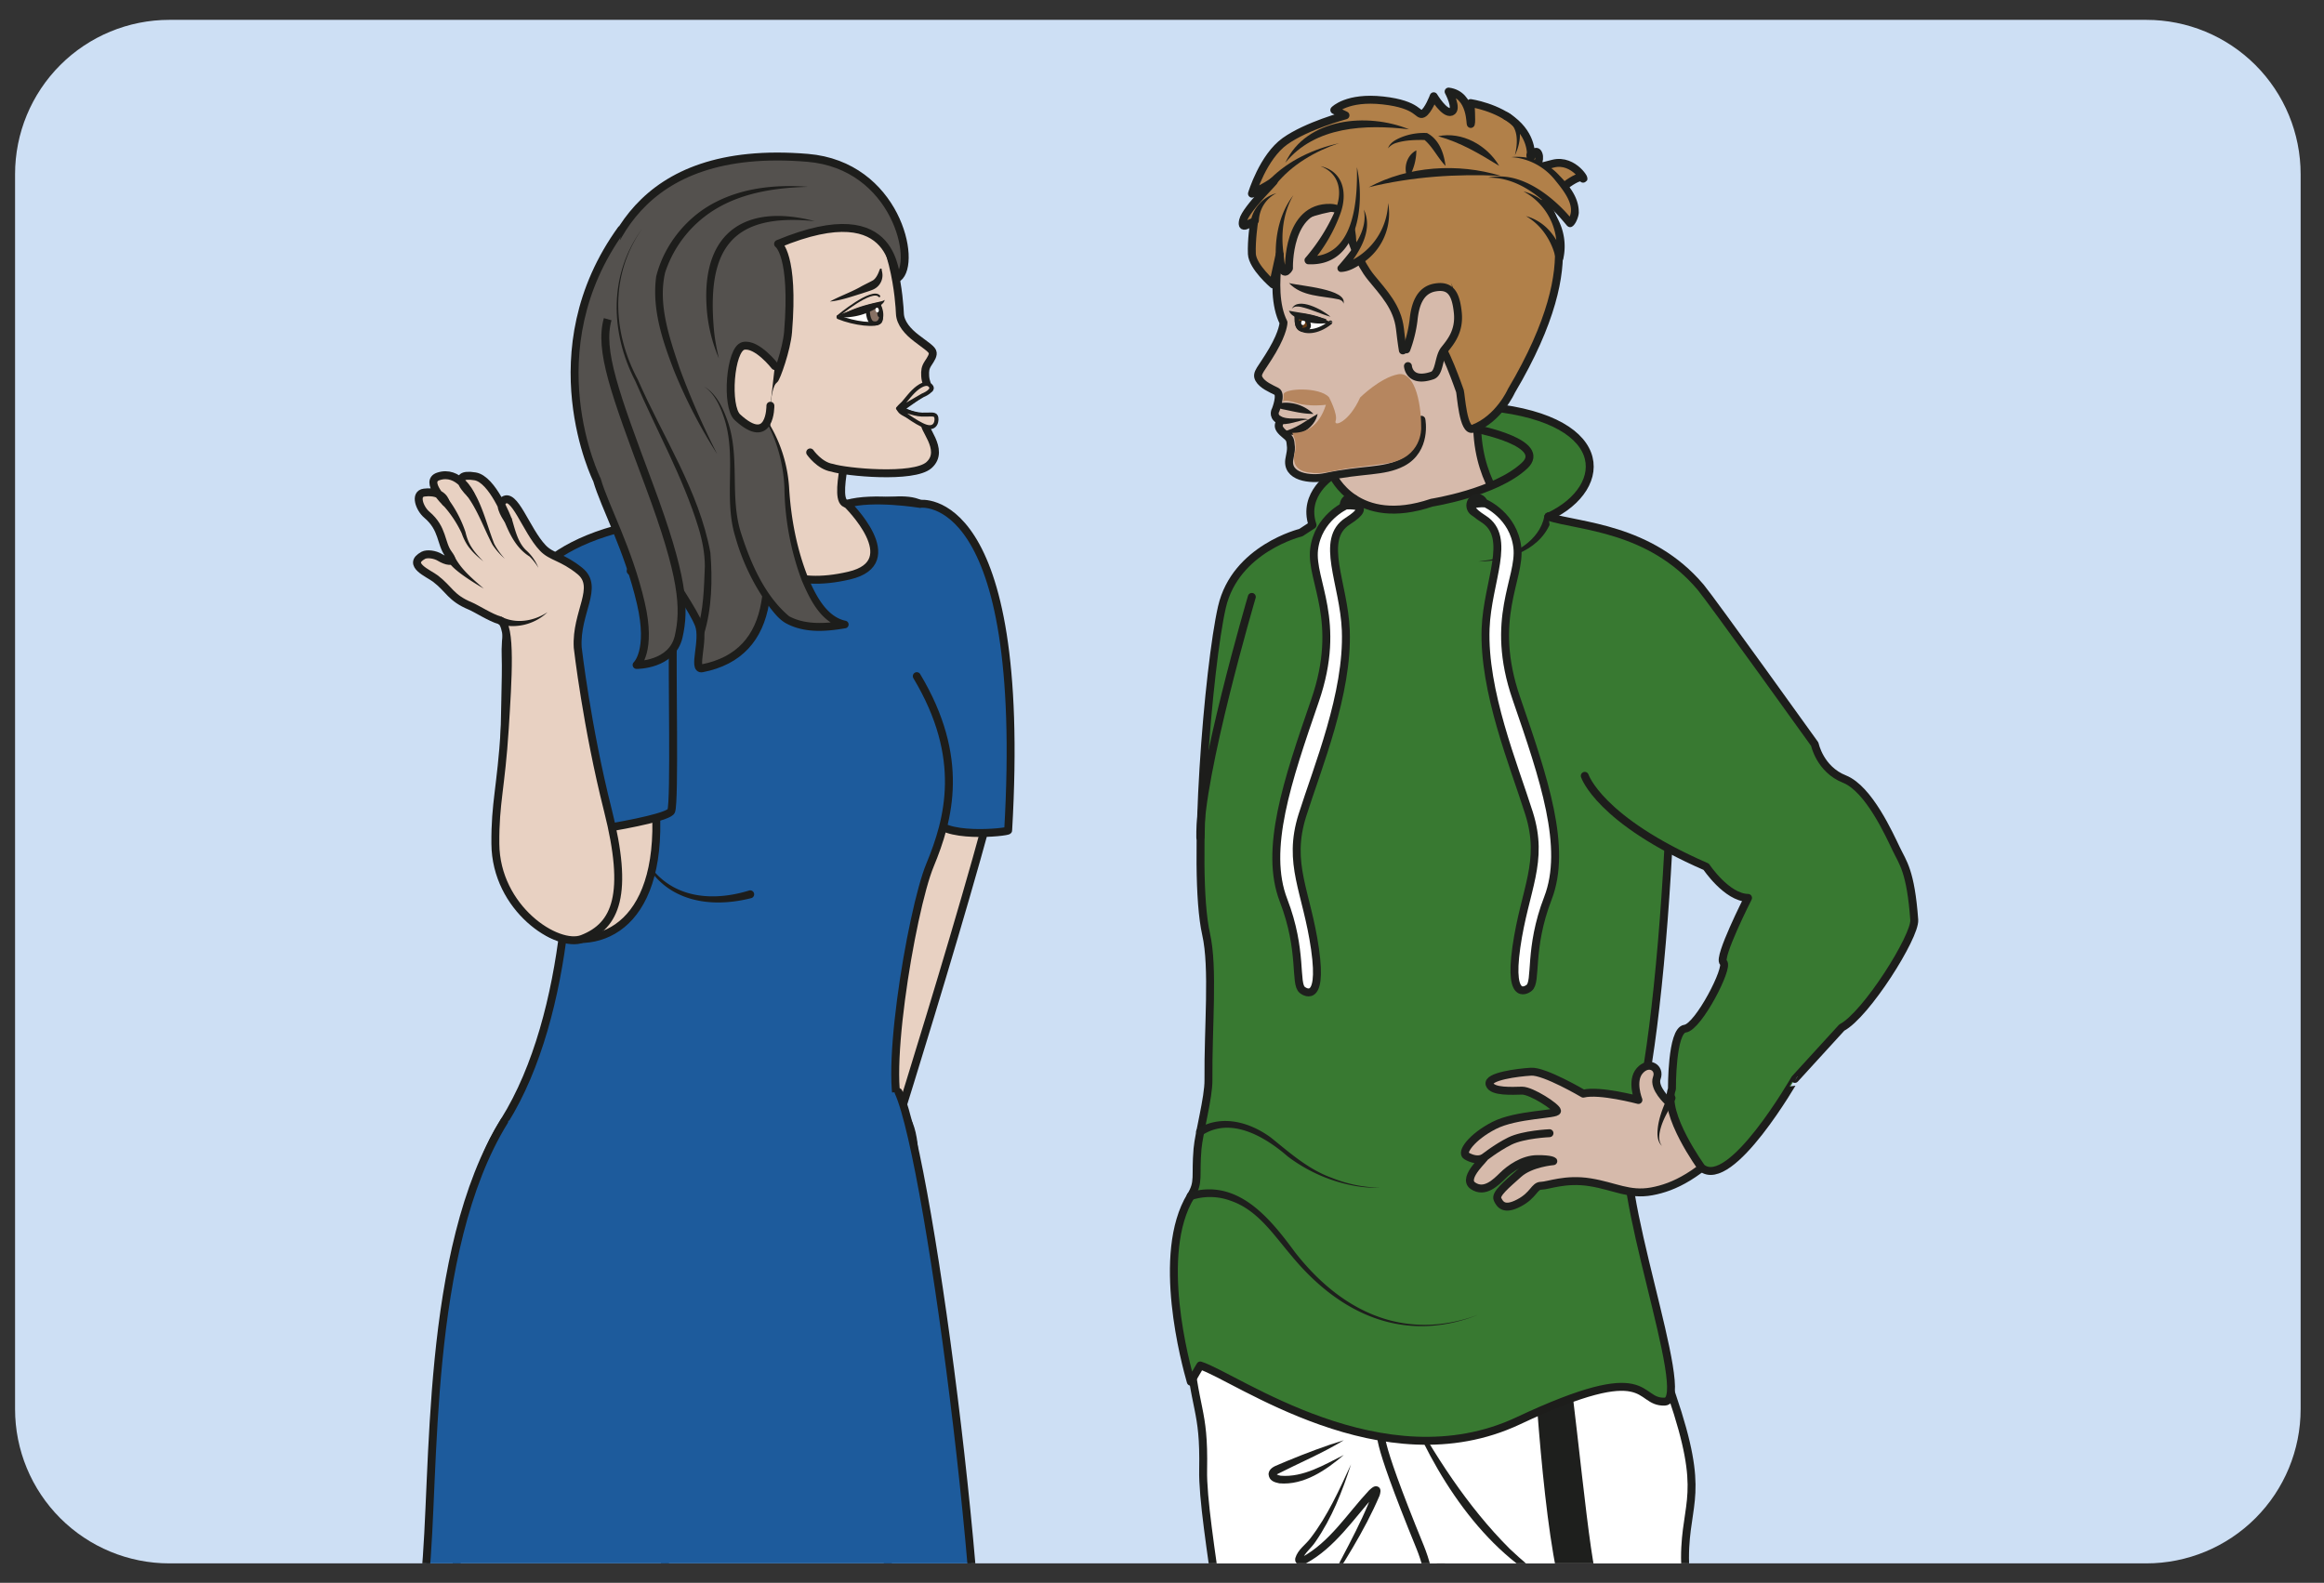 <?xml version="1.0" encoding="UTF-8" standalone="no"?><svg xmlns="http://www.w3.org/2000/svg" xml:space="preserve" viewBox="0 0 390.86 266.22"><rect x="0" y="0" width="390.86" height="266.22" fill="#333333" stroke="none"/><defs><clipPath id="a" clipPathUnits="userSpaceOnUse"><path d="M21.37 197.21A19.47 19.47 0 0 1 1.9 177.74V21.92A19.47 19.47 0 0 1 21.37 2.45H270.8a19.47 19.47 0 0 1 19.47 19.47v155.82a19.47 19.47 0 0 1-19.47 19.47z"/></clipPath></defs><g clip-path="url(#a)" transform="matrix(1.333 0 0 -1.333 0 266.22)"><path d="M341.82-59.17h-380.3V220.4h380.3z" style="fill:#cddff4;fill-opacity:1;fill-rule:nonzero;stroke:none"/><path d="M0 0c-.14-.75.17-5.26-4.75-7.64-4.93-2.38-8.33-2.72-8.67-4.25-.34-1.53 4.93 2.72 6.71-1.19 1.79-3.9 11.64-24.12 15.03-25.64 3.4-1.53 10.08 17.87 12.13 25 2.06 7.14-6.05 4-10.13 4.3-1.98.14.68 8.45.51 10.66C10.66 3.44.15.84 0 0" style="fill:#e8d1c2;fill-opacity:1;fill-rule:nonzero;stroke:none" transform="translate(96.54 145.57)"/><path d="M0 0c-.14-.75.17-5.26-4.75-7.64-4.93-2.38-8.33-2.72-8.67-4.25-.34-1.53 4.93 2.72 6.71-1.19 1.79-3.9 11.64-24.12 15.03-25.64 3.4-1.53 10.08 17.87 12.13 25 2.06 7.14-6.05 4-10.13 4.3-1.98.14.68 8.45.51 10.66C10.66 3.44.15.84 0 0Z" style="fill:none;stroke:#1d1d1b;stroke-width:1;stroke-linecap:round;stroke-linejoin:round;stroke-miterlimit:10;stroke-dasharray:none;stroke-opacity:1" transform="translate(96.54 145.57)"/><path d="M0 0s16.77 53.2 14.81 53.74c-1.95.53-10.84-2.26-11.76-2.65-.9-.4-16.94-47.25-16.96-48.02" style="fill:#e8d1c2;fill-opacity:1;fill-rule:evenodd;stroke:#1d1d1b;stroke-width:1;stroke-linecap:round;stroke-linejoin:round;stroke-miterlimit:10;stroke-dasharray:none;stroke-opacity:1" transform="translate(112.23 54.86)"/><path d="M0 0s13.68 2.1 11.16-41.2c-.02-.24-8.76-1.15-9.32 1.63 0 0-2.9 18.38-4.9 21.18" style="fill:#1d5b9c;fill-opacity:1;fill-rule:nonzero;stroke:#1d1d1b;stroke-width:1;stroke-linecap:round;stroke-linejoin:round;stroke-miterlimit:10;stroke-dasharray:none;stroke-opacity:1" transform="translate(116.04 136.14)"/><path d="M0 0s-5.9.96-9.18 0c0 0 7.56-7.35.28-9.05-7.27-1.7-10.77.98-12.98 4.04-2.2 3.06-2.66 8.07-5.43 6.96 0 0-6.37-3.6-9.94-9.03-3.56-5.44-8.92-17.63-7.56-26.12 1.36-8.5.89-31.1-7.6-44.68-8.5-13.59.66-19.85 1.68-26.13 1.02-6.29 24.06 4.03 37.48 4.88C.17-98.28.83-79.73-2.06-77.2c-2.89 2.55.97 25.85 3.36 31.62 2.39 5.78 4.52 13.51-1.67 23.84" style="fill:#1d5b9c;fill-opacity:1;fill-rule:nonzero;stroke:#1d1d1b;stroke-width:1;stroke-linecap:round;stroke-linejoin:round;stroke-miterlimit:10;stroke-dasharray:none;stroke-opacity:1" transform="translate(116.04 136.14)"/><path d="M0 0c1.53-7.37 7.57-9.67 14.35-7.6a.5.5 0 0 0 .66-.36.5.5 0 0 0-.4-.6C7.5-10.35 1.19-7.72 0 0" style="fill:#1d1d1b;fill-opacity:1;fill-rule:nonzero;stroke:none" transform="translate(80.13 94.94)"/><path d="M0 0s-2.7-27.45 4.03-29.67C10.77-31.9 18.64-27.5 16.65-11 14.67 5.5 2.41 4.8 0 0" style="fill:#e8d1c2;fill-opacity:1;fill-rule:nonzero;stroke:none" transform="translate(65.85 111.43)"/><path d="M0 0s-2.7-27.45 4.03-29.67C10.77-31.9 18.64-27.5 16.65-11 14.67 5.5 2.41 4.8 0 0Z" style="fill:none;stroke:#1d1d1b;stroke-width:1;stroke-linecap:round;stroke-linejoin:round;stroke-miterlimit:10;stroke-dasharray:none;stroke-opacity:1" transform="translate(65.85 111.43)"/><path d="M0 0s5.48-4.05 5.34-8.28c-.14-4.23.25-20.73-.22-22-.48-1.28-17.48-3.83-19.7-3.28-2.2.55-1.01 17.92-1.19 22.73-.17 4.8 1.31 13.02 15.02 16.35" style="fill:#1d5b9c;fill-opacity:1;fill-rule:nonzero;stroke:#1d1d1b;stroke-width:1;stroke-linecap:round;stroke-linejoin:round;stroke-miterlimit:10;stroke-dasharray:none;stroke-opacity:1" transform="translate(79.57 127.67)"/><path d="M0 0c-.04 5.21.71 6.98 1.19 14.54.37 5.96.88 13.23-.65 13.65-1.11.3-2.97 1.5-3.7 1.8-2.48 1.03-2.63 2.1-4.39 3.45-.87.67-3.71 1.78-1.53 2.95.44.23 1.43.14 2.12-.29.6-.37 2.06-.9 1.05.45-1.03 1.38-.65 3.2-2.75 4.97-.9.76-1.58 2.63-.32 2.78 2.41.3 2.71-1.24 2.71-1.24s-2.75 2.67-.93 3.28c2.56.86 4.04-2.18 4.04-2.18s-2.9 2.75.6 2.19c2.21-.36 4.12-5.43 4.12-5.43s-1.25 1.74-.6 2.33c1.4 1.29 2.9-3.7 5.02-5.93 1.09-1.16 2.44-1.1 4.67-2.9 2.53-2.04-.52-5.21-.26-9.66 0 0 1.14-10 3.81-20.56 2.67-10.56 1.05-14.54-3.21-16.2C7.85-13.25.06-8.2 0 0" style="fill:#e8d1c2;fill-opacity:1;fill-rule:nonzero;stroke:none" transform="translate(62.5 93.26)"/><path d="M0 0c-.04 5.21.71 6.98 1.19 14.54.37 5.96.88 13.23-.65 13.65-1.11.3-2.97 1.5-3.7 1.8-2.48 1.03-2.63 2.1-4.39 3.45-.87.67-3.71 1.78-1.53 2.95.44.23 1.43.14 2.12-.29.6-.37 2.06-.9 1.05.45-1.03 1.38-.65 3.2-2.75 4.97-.9.76-1.58 2.63-.32 2.78 2.41.3 2.71-1.24 2.71-1.24s-2.75 2.67-.93 3.28c2.56.86 4.04-2.18 4.04-2.18s-2.9 2.75.6 2.19c2.21-.36 4.12-5.43 4.12-5.43s-1.25 1.74-.6 2.33c1.4 1.29 2.9-3.7 5.02-5.93 1.09-1.16 2.44-1.1 4.67-2.9 2.53-2.04-.52-5.21-.26-9.66 0 0 1.14-10 3.81-20.56 2.67-10.56 1.05-14.54-3.21-16.2C7.85-13.25.06-8.2 0 0Z" style="fill:none;stroke:#1d1d1b;stroke-width:1;stroke-linecap:round;stroke-linejoin:round;stroke-miterlimit:10;stroke-dasharray:none;stroke-opacity:1" transform="translate(62.5 93.26)"/><path d="M0 0a6.4 6.4 0 0 0-6.22-1.49l.37.93C-3.99-1.52-1.73-1.14 0 0" style="fill:#1d1d1b;fill-opacity:1;fill-rule:nonzero;stroke:none" transform="translate(69.08 122.47)"/><path d="M0 0c.42-1.37.73-2.96 1.77-4a5.95 5.95 0 0 0 1.61-2.27 7.2 7.2 0 0 1-1.12 1.43C.6-3.81-.24-2.06-.95-.3L0 0" style="fill:#1d1d1b;fill-opacity:1;fill-rule:nonzero;stroke:none" transform="translate(64.55 134.34)"/><path d="M0 0c1.2-2.06 1.72-4.36 2.58-6.56.35-.68.81-1.31 1.34-1.89a8.75 8.75 0 0 0-1.56 1.77C1.28-4.63.54-2.4-.86-.5L0 0" style="fill:#1d1d1b;fill-opacity:1;fill-rule:nonzero;stroke:none" transform="translate(59.77 137.67)"/><path d="M0 0s1.82-2.28 2.32-4.02c.5-1.74 1.6-2.64 2.42-3.42" style="fill:#e8d1c2;fill-opacity:1;fill-rule:nonzero;stroke:none" transform="translate(56.24 136.32)"/><path d="M0 0a14.9 14.9 0 0 0 2.1-4.06c.17-.73.41-1.39.82-2 .4-.62.92-1.16 1.43-1.7-.57.48-1.15.95-1.63 1.55-.49.57-.86 1.3-1.1 2A14.34 14.34 0 0 1-.77-.63C-1.25-.1-.41.57 0 0" style="fill:#1d1d1b;fill-opacity:1;fill-rule:nonzero;stroke:none" transform="translate(56.63 136.64)"/><path d="M0 0c-.79.48-5.6 3.23-4.4 4.22a.5.5 0 0 0 .7-.14C-2.9 2.45-1.37 1.2 0 0" style="fill:#1d1d1b;fill-opacity:1;fill-rule:nonzero;stroke:none" transform="translate(61.03 125.45)"/><path d="M0 0s1.18-1.7 2.78-1.94c1.71-.55 10.24-1.38 12.2.33 2.22 1.96-1.17 5-.37 5.33.9.37.55.62.55.62-1.47-.12-4 .82-3.69 1.27.23.31 2.8 1.9 2.89 2.26 0 0 1.25.13.5.43 0 0-.32.66-.35 1.34-.03.67 0 1.03.36 1.59.36.55.73 1.08.55 1.49-.18.4-.96.88-2.02 1.7-1.05.8-2.03 1.87-2.08 3.1-.05 1.26-.57 10.5-5.36 14.36 0 0-2.42 3.6-4 1.69-.61-.72-6.6.14-9.73-2.6-5.13-4.51-5.45-15.15-5.81-17.42-.89-5.6 1.97-18.4 1.97-18.4" style="fill:#e8d1c2;fill-opacity:1;fill-rule:nonzero;stroke:#1d1d1b;stroke-width:1;stroke-linecap:round;stroke-linejoin:round;stroke-miterlimit:10;stroke-dasharray:none;stroke-opacity:1" transform="translate(102.22 142.63)"/><path d="M0 0s.56-1.62.17-2.14c-.43-.55-3.24-.25-5.23.57C-5.06-1.57-.78.07 0 0" style="fill:#fff;fill-opacity:1;fill-rule:nonzero;stroke:none" transform="translate(110.85 161.26)"/><path d="M0 0s.56-1.62.17-2.14c-.43-.55-3.24-.25-5.23.57C-5.06-1.57-.78.07 0 0z" style="fill:none;stroke:#1d1d1b;stroke-width:.5;stroke-linecap:butt;stroke-linejoin:round;stroke-miterlimit:10;stroke-dasharray:none;stroke-opacity:1" transform="translate(110.85 161.26)"/><path d="M0 0c-.02 0-.05.06-.07.05 0 .02-.02-.03.09-.02.09.08.04.03.06.02.07-.3.13-.6.09-.9A1.95 1.95 0 0 0-.9-2.39c-.34-.18-1.12-.4-1.48-.53-1.32-.4-2.75-.92-4.07-1.03 1.18.65 2.55 1.13 3.75 1.79.46.27 1.23.63 1.68.88.4.26.65.81.82 1.28.05.09 0 .1.12.2C.06.23.07.16.07.16.1.1.1-.07 0 0" style="fill:#1d1d1b;fill-opacity:1;fill-rule:nonzero;stroke:none" transform="translate(111.16 165.62)"/><path d="M0 0s-.03-1.68.67-1.86C1.78-2.15 2-.68 1.37.47l-1-.34" style="fill:#877164;fill-opacity:1;fill-rule:nonzero;stroke:#1d1d1b;stroke-width:.5;stroke-linecap:butt;stroke-linejoin:miter;stroke-miterlimit:10;stroke-dasharray:none;stroke-opacity:1" transform="translate(109.48 160.8)"/><path d="M0 0c.01-.26-.1-.47-.26-.48-.16 0-.3.2-.3.45-.02.26.1.47.26.48.15 0 .29-.2.3-.45" style="fill:#1d1d1b;fill-opacity:1;fill-rule:nonzero;stroke:none" transform="translate(111.25 160.15)"/><path d="M0 0c1.57 1.09 3.3 1.53 5.1 1.94.24.06.5.08.71.25-.02-.32-.3-.5-.5-.7A8.1 8.1 0 0 0 0 0" style="fill:#1d1d1b;fill-opacity:1;fill-rule:nonzero;stroke:none" transform="translate(105.8 159.69)"/><path d="M0 0s4.36 3.63 5.27 2.54" style="fill:none;stroke:#1d1d1b;stroke-width:.25;stroke-linecap:round;stroke-linejoin:miter;stroke-miterlimit:10;stroke-dasharray:none;stroke-opacity:1" transform="translate(105.67 159.8)"/><path d="M0 0s1.75-.8 2.95-.84c1-.03 1.6.15 1.77-.24.16-.36.07-1.69-1.28-1.26C2.26-1.97-.25-.07-.08-.03c.3.07 1.27 1.46 1.94 2.11.78.78 1.63 1.19 2.06.81.77-.66-.88-1.3-.88-1.3L.3 0" style="fill:#e8d1c2;fill-opacity:1;fill-rule:nonzero;stroke:#1d1d1b;stroke-width:.5;stroke-linecap:round;stroke-linejoin:round;stroke-miterlimit:10;stroke-dasharray:none;stroke-opacity:1" transform="translate(113.38 148.24)"/><path d="M0 0c1.49-7.65 5.4-27.31-.97-32.84a7.4 7.4 0 0 1 2.19 3.52c1.22 4.05 1 8.36.67 12.52A113.39 113.39 0 0 1-.97-.24L0 0" style="fill:#1d1d1b;fill-opacity:1;fill-rule:nonzero;stroke:none" transform="translate(93.01 149.47)"/><path d="M0 0c.27.18 1.57 3.83 1.75 6.02.8 9.77-1.26 11.12-1.26 11.12 15.58 6.48 14.44-4.8 15.12-4.28 2.5 1.9-.21 14.21-11.4 15.14-21.94 1.83-26-12-27.2-20.17 0 0-.12-1.3-.18-3.27-.1-3.5.02-9.15 1.4-13.67 2.14-7.09 10.94-18.35 12.26-21.8.74-1.93-.83-5.74.41-5.5 4.71.92 7.2 3.83 7.96 8.25.71 4.08 1.55 12.61.72 16.92C-1.3-6.74-1.25-.84 0 0" style="fill:#54514e;fill-opacity:1;fill-rule:nonzero;stroke:none" transform="translate(97.68 151.8)"/><path d="M0 0c.27.18 1.57 3.83 1.75 6.02.8 9.77-1.26 11.12-1.26 11.12 15.58 6.48 14.44-4.8 15.12-4.28 2.5 1.9-.21 14.21-11.4 15.14-21.94 1.83-26-12-27.2-20.17 0 0-.12-1.3-.18-3.27-.1-3.5.02-9.15 1.4-13.67 2.14-7.09 10.94-18.35 12.26-21.8.74-1.93-.83-5.74.41-5.5 4.71.92 7.2 3.83 7.96 8.25.71 4.08 1.55 12.61.72 16.92C-1.3-6.74-1.25-.84 0 0Z" style="fill:none;stroke:#1d1d1b;stroke-width:1;stroke-linecap:butt;stroke-linejoin:round;stroke-miterlimit:10;stroke-dasharray:none;stroke-opacity:1" transform="translate(97.68 151.8)"/><path d="M0 0c-10.8 1.1-13.66-3.82-12.7-13.95.12-1.13.34-2.25.6-3.36a19.6 19.6 0 0 0-1.56 6.72C-14.18-1.32-8.66 2.26 0 0" style="fill:#1d1d1b;fill-opacity:1;fill-rule:nonzero;stroke:none" transform="translate(102.8 171.81)"/><path d="M0 0c-4.11-5.79-3.83-13.03-.56-19.1 3.13-7.2 7.69-13.96 9.14-21.81.27-3.38.2-7.05-.82-10.32l-.88.47c.85 2.54.89 5.44 1 8.12 0 1.64-.32 3.28-.8 4.86-1.95 6.4-5.34 12.36-7.98 18.53C-4.1-13.07-4.24-5.72 0 0" style="fill:#1d1d1b;fill-opacity:1;fill-rule:nonzero;stroke:none" transform="translate(81.05 170.89)"/><path d="M0 0c-1.1-3.9.88-9.28 5.22-20.91s4.55-15.58 3.73-19.17c-.84-3.59-5.3-3.55-5.3-3.55s1.94 1.73.54 7.77C2.6-28.97-.37-23.68-1.35-20.28c0 0-8.1 16.25 3.14 31.7" style="fill:#54514e;fill-opacity:1;fill-rule:nonzero;stroke:#1d1d1b;stroke-width:1;stroke-linecap:butt;stroke-linejoin:round;stroke-miterlimit:10;stroke-dasharray:none;stroke-opacity:1" transform="translate(76.67 159.44)"/><path d="M0 0s4.04-4.06 4.32-11.34c.29-7.29 3.14-16.18 7.3-16.77 0 0-5.7-1.22-8.06 1.22-2.36 2.45-6.5 9.38-6.14 16.02C-2.02-.08-6.15 1.91-6.15 1.91" style="fill:#54514e;fill-opacity:1;fill-rule:nonzero;stroke:none" transform="translate(94.98 149.03)"/><path d="M0 0a17.81 17.81 0 0 0 4.58-10.81c.23-3.91.97-7.82 2.42-11.44.93-2.14 2.28-4.87 4.69-5.39a.48.48 0 0 0 .03-.94c-2.52-.44-5.3-.65-7.64.68-.81.5-1.35 1.21-1.87 1.86A27.65 27.65 0 0 0-2.22-17c-1.48 4.84.18 10-1.36 14.82-.5 1.53-1.19 3.16-2.57 4.1 1.46-.86 2.27-2.47 2.84-4.01 1.84-4.74.28-9.93 1.89-14.68 1.2-3.72 2.98-7.77 6-10.3 2.07-1.12 4.67-.93 6.94-.56l.03-.95c-2.94.66-4.3 3.55-5.36 6a34.69 34.69 0 0 0-2.2 11.74C3.82-6.95 2.52-3.05 0 0" style="fill:#1d1d1b;fill-opacity:1;fill-rule:nonzero;stroke:none" transform="translate(94.98 149.03)"/><path d="M0 0c.03-.16-.04-.31-.15-.33-.12-.02-.24.09-.27.25-.03.16.04.31.15.34.12.02.24-.1.27-.26" style="fill:#fff;fill-opacity:1;fill-rule:nonzero;stroke:none" transform="translate(110.88 160.63)"/><path d="M0 0s.06-5.33-4.16-1.45c-1.46 1.34-.94 8.61.76 9C-1.7 7.92.56 5.01.56 5.01" style="fill:#e8d1c2;fill-opacity:1;fill-rule:nonzero;stroke:#1d1d1b;stroke-width:1;stroke-linecap:round;stroke-linejoin:round;stroke-miterlimit:10;stroke-dasharray:none;stroke-opacity:1" transform="translate(97.2 148.52)"/><path d="M0 0a65.03 65.03 0 0 0-5.48 10.6c-1.44 3.75-2.78 7.71-2.23 11.82.98 3.96 3.82 7.51 7.44 9.36 3.6 1.87 7.75 2.27 11.73 1.96-3.95-.1-7.98-.69-11.37-2.63a14.7 14.7 0 0 1-6.67-8.18c-.93-4.02.54-8.22 1.82-12.05A98.27 98.27 0 0 1 0 0" style="fill:#1d1d1b;fill-opacity:1;fill-rule:nonzero;stroke:none" transform="translate(90.5 142.4)"/><path d="M0 0c-1.97-2.76 8.26-49.52 2-61C.5-63.79-.53-90.99-2.1-97.89c-1.58-6.9-3-23.43 0-23.67 8-.62 21.7-11.24 24.24-11.83 2.54-.59-5.12-3.16-5.12-3.16s-2.36-1.5-5.52-1.44c-3.15.07-13.6 2.04-15.18 1.44-1.58-.59-14.8 3.56-14 10.06.79 6.5 3.15 11.24.59 19.92-2.56 8.68-5.77 19.5-3.8 31.73 0 0 .86 5.12 3.55 11.8 2.03 5.05-13.57 48.8-9 54.08" style="fill:#e8d1c2;fill-opacity:1;fill-rule:nonzero;stroke:#1d1d1b;stroke-width:1;stroke-linecap:round;stroke-linejoin:round;stroke-miterlimit:10;stroke-dasharray:none;stroke-opacity:1" transform="translate(110.96 17.17)"/><path d="M0 0c-1.7-15.48-5.87-36.03-5.01-44.37.21-1.44 2.14-12.1 2.47-19.33.25-5.68-1.7-19.15-1.9-24.86.24-6.07-1.73-16.59-2.24-19.03l.1-.35c.6-1.85 1.15-2.13 1.45-5.4.38-4.14-.84-2.54-.23-5.05l.42-1.42s.78-4.2.68-5.46c-.1-1.27.63-2.83.63-2.83s.77-1.69-.79-2.66c-3.09-1.92-4.7.62-4.7.62-1.67-3.52-2.7-.24-2.7-.24-1.87-2.58-3 .28-3 .28-1.84-2.04-2.86.3-2.86.3s-.84-.84-1.8-.13c-.96.72-.65.92-.96 1.55-.31.64 4.8 10.43 4.8 10.43-1.4 2.38.5 3.97.4 5.22.12 1.49-.34 6.57-3.98 22.2-2.32 13.4-7.67 31.4-3.48 44.51 1.19 7.62-1.34 24.14-4.51 41.61" style="fill:#e8d1c2;fill-opacity:1;fill-rule:nonzero;stroke:#1d1d1b;stroke-width:1;stroke-linecap:round;stroke-linejoin:round;stroke-miterlimit:10;stroke-dasharray:none;stroke-opacity:1" transform="translate(84.6 8.23)"/><path d="M0 0c4.1-8.89 12.38-74.35 9.8-87.32-.44-2.21-20.7-12.44-38.57-14.5-15.75-1.83-29.27 4.29-31.09 5.25-2.4 1.28-2.68 8.27.13 35.34 1.34 12.9-.13 41.17 10 57.56" style="fill:#1d5b9c;fill-opacity:1;fill-rule:nonzero;stroke:#1d1d1b;stroke-width:1;stroke-linecap:round;stroke-linejoin:round;stroke-miterlimit:10;stroke-dasharray:none;stroke-opacity:1" transform="translate(113.36 61.93)"/><path d="M0 0c8.02 3.75 8.01 12.8-8.86 13.96-13.23.9-18.61 2.13-18.35-8.7C-26.95-5.59-8.02-3.76 0 0" style="fill:#387931;fill-opacity:1;fill-rule:nonzero;stroke:none" transform="translate(195.37 134.51)"/><path d="M0 0c8.02 3.75 8.01 12.8-8.86 13.96-13.23.9-18.61 2.13-18.35-8.7C-26.95-5.59-8.02-3.76 0 0Z" style="fill:none;stroke:#1d1d1b;stroke-width:1;stroke-linecap:round;stroke-linejoin:round;stroke-miterlimit:10;stroke-dasharray:none;stroke-opacity:1" transform="translate(195.37 134.51)"/><path d="M0 0s1.78-5.27 0-8.36c-1.78-3.1 12.96-4.49 17.27-2.2 4.3 2.27 5.27 2.89 5.27 2.89s-4.36 4.5-3.44 12.8c.93 8.3-19.87 0-19.87 0z" style="fill:#d6baab;fill-opacity:1;fill-rule:nonzero;stroke:none" transform="translate(167.4 143.34)"/><path d="M0 0s1.78-5.27 0-8.36c-1.78-3.1 12.96-4.49 17.27-2.2 4.3 2.27 5.27 2.89 5.27 2.89s-4.36 4.5-3.44 12.8c.93 8.3-19.87 0-19.87 0z" style="fill:none;stroke:#1e1f1d;stroke-width:1;stroke-linecap:round;stroke-linejoin:round;stroke-miterlimit:10;stroke-dasharray:none;stroke-opacity:1" transform="translate(167.4 143.34)"/><path d="M0 0s-4.4-3.18-3.55-13.31c.84-10.14 2.1-9.07 1.95-17.11-.14-7.04 4.14-26.05 4.14-40.93-.01-14.88-3.85-10.7-1.23-19.6 0 0-2.06-5.47 0-8.92 0 0-1.05-14.37 2.76-18.72 2.26-2.6.68-7.23 0-11.15-.47-2.65-.51-4.97 1.32-6.12 4.56-2.84 15.35-6.82 17.87-5.85 2.52.97-2.17 5.73-.5 8.03 1.68 2.29 1.12 19.92-.84 25.93 0 0 4 9.92.6 20.31-3.41 10.4 4.64 2.97 4.44 23.23-.2 20.25 1.14 19.58 3.38 30.28 2.25 10.7.93 27.54.93 27.54z" style="fill:#fff;fill-opacity:1;fill-rule:nonzero;stroke:none" transform="translate(153.4 44.66)"/><path d="M0 0s-4.4-3.18-3.55-13.31c.84-10.14 2.1-9.07 1.95-17.11-.14-7.04 4.14-26.05 4.14-40.93-.01-14.88-3.85-10.7-1.23-19.6 0 0-2.06-5.47 0-8.92 0 0-1.05-14.37 2.76-18.72 2.26-2.6.68-7.23 0-11.15-.47-2.65-.51-4.97 1.32-6.12 4.56-2.84 15.35-6.82 17.87-5.85 2.52.97-2.17 5.73-.5 8.03 1.68 2.29 1.12 19.92-.84 25.93 0 0 4 9.92.6 20.31-3.41 10.4 4.64 2.97 4.44 23.23-.2 20.25 1.14 19.58 3.38 30.28 2.25 10.7.93 27.54.93 27.54z" style="fill:none;stroke:#1e1f1d;stroke-width:1;stroke-linecap:round;stroke-linejoin:round;stroke-miterlimit:10;stroke-dasharray:none;stroke-opacity:1" transform="translate(153.4 44.66)"/><path d="M0 0s-1.41.88 4.8-14.3c2.38-5.81 5.68-26.09 7.37-29.57 1.68-3.48 5.17-16.72 8.7-21.18 3.52-4.46.25-8.58 3.15-12.06 2.9-3.48-2.04-7.58 3.52-17.55 5.56-9.98-2.11-7.57 1.63-13.28 3.75-5.71-2.35-7.7 4.8-8.06 7.14-.36 14.14-6.15 15.1-7.41.96-1.27 1.3 10.97-.94 16.92 0 0-1.26 2.04 1.76 9.85 3.02 7.82-2.04 7.82-2.04 7.82s5.2 1.9 2.04 6.33-4.85 3.17-4.57 5.7c.28 2.53 2.25 9.36-.28 11.96 0 0 1.69 6.08-1.4 16.21-3.1 10.13-5.75 27.83-5.4 34.33.34 6.5 2.64 7.45-2.58 21.7C30.43 21.64 17.9 24.07 17.9 24.07s-27.25 5.45-26.47 4.04" style="fill:#fff;fill-opacity:1;fill-rule:nonzero;stroke:#1e1f1d;stroke-width:1;stroke-linecap:round;stroke-linejoin:round;stroke-miterlimit:10;stroke-dasharray:none;stroke-opacity:1" transform="translate(174.39 18.77)"/><path d="M0 0s.97-22.02 3.2-32.79c2.22-10.77 3.98-23.16 7.9-32.89 3.93-9.73 14.5-52.21 12.28-61.95l3.28-2.1s.62.98 0 7.82c-.63 6.85-3.62 27.35-6.45 37.8-2.82 10.47-5.31 20.74-7.89 27.46-2.68 7-2.45 15.03-4.27 23.86C6.74-26.44 4.95-4.29 3.19 3" style="fill:#1e1f1d;fill-opacity:1;fill-rule:nonzero;stroke:none" transform="translate(193.19 34.21)"/><path d="M0 0c-2.7-1.65-5.7-2.9-8.48-4.32-.05-.03 0-.01-.02.01.02.1-.05.03.1-.03.09-.07.28-.1.43-.14C-5.12-4.71-2.51-3.12 0-1.86c-2.23-1.9-5.03-3.85-8.14-3.58-.6.13-1.29.3-1.36 1.17.05.7.73.98 1.23 1.18l1.16.49C-4.78-1.64-2.42-.74 0 0" style="fill:#1e1f1d;fill-opacity:1;fill-rule:nonzero;stroke:none" transform="translate(169.55 17.99)"/><path d="M0 0c-1.1-3.4-2.4-6.75-4.48-9.76-.49-.77-1.37-1.41-1.68-2.25.01.08-.07.19-.14.22-.09.04-.04 0 .03.03 3.6 1.93 5.78 5.53 8.55 8.48.3.26.76.78 1.27.36.28-.29.14-.73.05-1.03-1.94-4.55-4.67-8.7-7.3-12.86 2.04 4.27 4.95 9.07 6.5 13.41 0-.16.25-.32.4-.29.15.04 0-.01-.04-.07l-.2-.2C.32-6.9-2.06-10.54-5.67-12.49c-.55-.31-1.53-.24-1.36.66.33 1.1 1.3 1.67 1.93 2.53C-2.95-6.5-1.47-3.2 0 0" style="fill:#1e1f1d;fill-opacity:1;fill-rule:nonzero;stroke:none" transform="translate(170.46 14.95)"/><path d="M0 0c3.65-6.67 7.8-13.2 13.2-18.59 1.5-1.39 3.05-2.82 4.82-3.88 1.12-.8 2.42-1.37 3.66-1.98-.99.35-2.03.6-2.97 1.09C9.81-19.02 3.53-9 0 0" style="fill:#1e1f1d;fill-opacity:1;fill-rule:nonzero;stroke:none" transform="translate(177.3 22.86)"/><path d="M0 0s8.86-1.76 5.85-4.58C2.18-8-5.85-9.25-5.85-9.25c-9.55-3.24-12.5 3.48-12.5 3.48s-3.88-2.33-2.55-6.3l-1.47-.96s-8.26-2-9.96-9.4c-1.7-7.4-3.84-33.09-2-41.25.97-4.26.24-11.77.3-18.41.03-2.22-1.21-6.71-1.38-8.7-.3-3.5.25-4.15-.85-5.94-4.47-7.3-.63-21.22 0-23.44l1.2 2.05c4.46-1.4 23.01-15.02 40.11-6.98 17.1 8.04 14.8 2.27 18.5 2.42 3.7.16-7.05 28.09-4.32 33.65 4.18 8.52 7.27 64.07 3.57 68.07-3.7 4-12.33 7.74-13.94 9.94" style="fill:#387931;fill-opacity:1;fill-rule:nonzero;stroke:#1d1d1b;stroke-width:1;stroke-linecap:round;stroke-linejoin:round;stroke-miterlimit:10;stroke-dasharray:none;stroke-opacity:1" transform="translate(186.5 145.54)"/><path d="M0 0c0-.81-.62-1.47-1.39-1.47-.76 0-1.38.66-1.38 1.47 0 .81.62 1.47 1.38 1.47C-.62 1.47 0 .8 0 0" style="fill:#1e1f1d;fill-opacity:1;fill-rule:nonzero;stroke:none" transform="translate(171.8 135.94)"/><path d="M0 0s-3.52-1.55-4-5.53c-.47-4 3.62-8.95.11-19.1-3.5-10.15-6.43-18.8-3.97-25.18 2.47-6.39 1.36-10.56 2.38-11.32 0 0 2.64-2.2 1.6 5.14-1.05 7.34-3.54 10.73-1.6 16.9C-3.54-32.95.3-23.7 0-15.76-.23-9.82-3.37-4.28.24-1.97 3.85.33 0 0 0 0" style="fill:#fff;fill-opacity:1;fill-rule:nonzero;stroke:none" transform="translate(169.8 135.93)"/><path d="M0 0s-3.52-1.55-4-5.53c-.47-4 3.62-8.95.11-19.1-3.5-10.15-6.43-18.8-3.97-25.18 2.47-6.39 1.36-10.56 2.38-11.32 0 0 2.64-2.2 1.6 5.14-1.05 7.34-3.54 10.73-1.6 16.9C-3.54-32.95.3-23.7 0-15.76-.23-9.82-3.37-4.28.24-1.97 3.85.33 0 0 0 0Z" style="fill:none;stroke:#1e1f1d;stroke-width:1;stroke-linecap:round;stroke-linejoin:round;stroke-miterlimit:10;stroke-dasharray:none;stroke-opacity:1" transform="translate(169.8 135.93)"/><path d="M0 0c-1.15-4.02-5.57-5.54-9.35-5.57l1.39.2C-4.97-4.82-1.62-3.01-1 .17-.92.88.17.7 0 0" style="fill:#1e1f1d;fill-opacity:1;fill-rule:nonzero;stroke:none" transform="translate(195.86 134.43)"/><path d="M0 0c0-.8.62-1.46 1.39-1.46.76 0 1.38.65 1.38 1.46 0 .8-.62 1.46-1.38 1.46C.62 1.46 0 .81 0 0" style="fill:#1e1f1d;fill-opacity:1;fill-rule:nonzero;stroke:none" transform="translate(185.01 135.94)"/><path d="M0 0s3.52-1.55 4-5.53c.47-4-3.62-8.95-.11-19.1 3.5-10.15 6.43-18.8 3.97-25.18C5.39-56.2 6.5-60.37 5.48-61.13c0 0-2.64-2.2-1.6 5.14 1.05 7.34 3.54 10.73 1.6 16.9C3.54-32.95-.3-23.7 0-15.76.23-9.82 3.37-4.28-.24-1.97-3.85.33 0 0 0 0" style="fill:#fff;fill-opacity:1;fill-rule:nonzero;stroke:none" transform="translate(187.44 136.19)"/><path d="M0 0s3.52-1.55 4-5.53c.47-4-3.62-8.95-.11-19.1 3.5-10.15 6.43-18.8 3.97-25.18C5.39-56.2 6.5-60.37 5.48-61.13c0 0-2.64-2.2-1.6 5.14 1.05 7.34 3.54 10.73 1.6 16.9C3.54-32.95-.3-23.7 0-15.76.23-9.82 3.37-4.28-.24-1.97-3.85.33 0 0 0 0Z" style="fill:none;stroke:#1e1f1d;stroke-width:1;stroke-linecap:round;stroke-linejoin:round;stroke-miterlimit:10;stroke-dasharray:none;stroke-opacity:1" transform="translate(187.44 136.19)"/><path d="M0 0c6.1 1.8 10.15-3.26 13.32-7.56 5.84-7.48 13.79-11.33 23.12-7.89-9.35-3.7-17.51.07-23.6 7.49-2.24 2.62-4.23 5.72-7.6 6.88a7.46 7.46 0 0 1-4.92.13C-.3-1.17-.63-.2 0 0" style="fill:#1e1f1d;fill-opacity:1;fill-rule:nonzero;stroke:none" transform="translate(150.07 49.27)"/><path d="M0 0c3.06 1.82 6.61.76 9.21-1.16 2.43-1.96 4.73-4.02 7.72-5.09a16.82 16.82 0 0 1 6.04-1.22c-2.08-.09-4.16.32-6.13.99a19.96 19.96 0 0 0-5.51 2.94C8.46-1.04 4.15 1.51.54-.84 0-1.22-.57-.35 0 0" style="fill:#1e1f1d;fill-opacity:1;fill-rule:nonzero;stroke:none" transform="translate(151.15 57.33)"/><path d="M0 0s.73-3.75-2.42-5.4c-2.39-1.24-4.97-.8-9.72-1.83-1.78-.38-5.04-.05-4.5 2.39.1.5.2 1 .18 1.37-.1 1.03-.05 1.04-.86 1.71-1.38 1.14-.14 1.4-.71 1.78-.81.53-.35 1.24-.35 1.24s.78 1.98.1 2.32c-.69.35-1.78.8-2.21 1.56-.43.77.3 1.2 1.7 3.6 1.4 2.4 1.39 3.53 1.39 3.53-2.15 4.26.21 12.3.21 12.3s4.48 3.55 15.22 2.43c10.74-1.13 14.44-11.63 13.9-17.18-.55-5.49-2.16-2.46-4.65-8.59" style="fill:#d6baab;fill-opacity:1;fill-rule:nonzero;stroke:#1e1f1d;stroke-width:1;stroke-linecap:round;stroke-linejoin:round;stroke-miterlimit:10;stroke-dasharray:none;stroke-opacity:1" transform="translate(179.34 146.75)"/><path d="M0 0c-.23.21-.12.63.14.79.26.18.56.22.78.23A5.06 5.06 0 0 0 4.66-.39C3.32-.4 2.12-.07.86.18.49.23.2.5 0 0" style="fill:#1d1d1b;fill-opacity:1;fill-rule:nonzero;stroke:none" transform="translate(161.06 147.88)"/><path d="M0 0c-.33-1.8-2.8-3.42-4.44-2.25C-2.74-1.9-1.5-.85 0 0" style="fill:#1d1d1b;fill-opacity:1;fill-rule:nonzero;stroke:none" transform="translate(166.25 147.49)"/><path d="M0 0c1.1-.63 2.48-.14 3.68-.47-1.37-.02-2.58-.86-4-.48L0 0" style="fill:#1d1d1b;fill-opacity:1;fill-rule:nonzero;stroke:none" transform="translate(161.47 147.25)"/><path d="M0 0c1.33-.36 7.45-.75 6.87-2.61-.02.34-.32.46-.58.55C4.17-1.6 1.63-1.74 0 0" style="fill:#1e1f1d;fill-opacity:1;fill-rule:nonzero;stroke:none" transform="translate(162.63 164)"/><path d="M0 0s-.12-1.27.43-1.67c.59-.42 2.1-.6 3.85.8C4.28-.88.75.28 0 0" style="fill:#fff;fill-opacity:1;fill-rule:nonzero;stroke:none" transform="translate(163.58 159.9)"/><path d="M0 0s-.12-1.27.43-1.67c.59-.42 2.1-.6 3.85.8C4.28-.88.75.28 0 0Z" style="fill:none;stroke:#1e1f1d;stroke-width:.5;stroke-linecap:butt;stroke-linejoin:round;stroke-miterlimit:10;stroke-dasharray:none;stroke-opacity:1" transform="translate(163.58 159.9)"/><path d="M0 0s.95-1.07.3-1.45c-.64-.39-1.52 0-1.25 1.33C-.85.34.07.07.07.07" style="fill:#683c14;fill-opacity:1;fill-rule:nonzero;stroke:#1e1f1d;stroke-width:.5;stroke-linecap:round;stroke-linejoin:round;stroke-miterlimit:10;stroke-dasharray:none;stroke-opacity:1" transform="translate(164.62 159.7)"/><path d="M0 0c.06-.26.24-.44.4-.4.16.03.24.28.17.54C.51.4.33.58.17.54.02.5-.07.26 0 0" style="fill:#1e1f1d;fill-opacity:1;fill-rule:nonzero;stroke:none" transform="translate(163.8 158.72)"/><path d="M0 0c-.06-.17-.2-.27-.34-.23-.13.04-.19.21-.13.39.06.17.2.27.34.23C0 .34.06.17 0 0" style="fill:#fff;fill-opacity:1;fill-rule:nonzero;stroke:none" transform="translate(164.66 158.94)"/><path d="M0 0a6.53 6.53 0 0 0-4.13.52c-.4.22-.92.46-1.1.97 1.8-.37 3.6-.4 5.23-1.49" style="fill:#1e1f1d;fill-opacity:1;fill-rule:nonzero;stroke:none" transform="translate(167.86 159.02)"/><path d="M0 0c-1.28.37-2.44.95-3.72 1.24-.4.07-.85.13-1.15-.24C-4.13 2.6-.89.83 0 0" style="fill:#1e1f1d;fill-opacity:1;fill-rule:nonzero;stroke:none" transform="translate(167.86 159.75)"/><path d="M0 0c.13-.42.39-5.22 1.64-4.75C4.94-3.5 6.49.02 6.49.02c10.4 17.53 4.13 23.7 4.13 23.7s4.14 3.84 4.82 3.16c.68-.67-1.01 2.48-3.68 1.82-2.68-.67-2.25-.6-2.25-.6s.72 1.01.4 1.81c-.32.81-.97-.38-.97-.38s.33 2.25-1.9 4.27c-2.22 2.03-5.7 2.54-5.7 2.54s.15-2.31.04-2.62c-.12-.32.19 3.68-2.81 4.07 0 0 1.2-2.23.34-2.55-.85-.33-2.22 1.96-2.22 1.96s-.7-1.88-1.37-2.2c-.67-.32-.5 1.17-5.03 1.67-4.52.5-6.14-1.21-6.14-1.21l1.41-.67s-4.86-1.29-7.63-3.26c-2.78-1.98-4.17-6.62-4.17-6.62s1.75.86 2.66 1.52c.78.56-3.44-3.39-3.78-4.9-.34-1.5 1.05 0 1.38-.23 0 0-.35-2.34-.27-4 .09-1.64 2.67-3.84 2.67-3.84l.83 3.77c.26-3.49 1.18-1.73 1.18-1.73s-.25 7.76 5.23 7.62c2.81-.07 2.75-4.21 2.75-4.21s.83-2.67 2.38-4.58c1.56-1.91 3.32-3.72 3.64-6.46.22-1.94.37-2.74.37-2.74s3.22 3.29 3.7 4.04c.47.76-1.16-5.4-1.95-5.6l2.64 2.28C-2.21 6.37 0 0 0 0" style="fill:#b18049;fill-opacity:1;fill-rule:nonzero;stroke:none" transform="translate(184.2 150.37)"/><path d="M0 0c.13-.42.39-5.22 1.64-4.75C4.94-3.5 6.49.02 6.49.02c10.4 17.53 4.13 23.7 4.13 23.7s4.14 3.84 4.82 3.16c.68-.67-1.01 2.48-3.68 1.82-2.68-.67-2.25-.6-2.25-.6s.72 1.01.4 1.81c-.32.81-.97-.38-.97-.38s.33 2.25-1.9 4.27c-2.22 2.03-5.7 2.54-5.7 2.54s.15-2.31.04-2.62c-.12-.32.19 3.68-2.81 4.07 0 0 1.2-2.23.34-2.55-.85-.33-2.22 1.96-2.22 1.96s-.7-1.88-1.37-2.2c-.67-.32-.5 1.17-5.03 1.67-4.52.5-6.14-1.21-6.14-1.21l1.41-.67s-4.86-1.29-7.63-3.26c-2.78-1.98-4.17-6.62-4.17-6.62s1.75.86 2.66 1.52c.78.56-3.44-3.39-3.78-4.9-.34-1.5 1.05 0 1.38-.23 0 0-.35-2.34-.27-4 .09-1.64 2.67-3.84 2.67-3.84l.83 3.77c.26-3.49 1.18-1.73 1.18-1.73s-.25 7.76 5.23 7.62c2.81-.07 2.75-4.21 2.75-4.21s.83-2.67 2.38-4.58c1.56-1.91 3.32-3.72 3.64-6.46.22-1.94.37-2.74.37-2.74s3.22 3.29 3.7 4.04c.47.76-1.16-5.4-1.95-5.6l2.64 2.28C-2.21 6.37 0 0 0 0Z" style="fill:none;stroke:#1e1f1d;stroke-width:1;stroke-linecap:round;stroke-linejoin:round;stroke-miterlimit:10;stroke-dasharray:none;stroke-opacity:1" transform="translate(184.2 150.37)"/><path d="M0 0c-3.01-1.02-5.95-2.72-7.94-5.2-.43-.53-1.22.17-.75.67C-6.32-2.15-3.2-.74 0 0" style="fill:#1e1f1d;fill-opacity:1;fill-rule:nonzero;stroke:none" transform="translate(168.93 181.65)"/><path d="M0 0c-5.49.65-11.85.4-15.61-4.22C-12.96 1.46-5.24 2.14 0 0" style="fill:#1e1f1d;fill-opacity:1;fill-rule:nonzero;stroke:none" transform="translate(177.78 183.4)"/><path d="M0 0c-.98 1-1.63 2.43-2.69 3.3l.17-.04c-1.22.02-2.52 0-3.7-.37a2.08 2.08 0 0 1-1.03-.68c.13.43.5.77.87 1 1.21.7 2.67 1 4.04.93C-.8 3.34-.2 1.6 0 0" style="fill:#1e1f1d;fill-opacity:1;fill-rule:nonzero;stroke:none" transform="translate(182.38 178.79)"/><path d="M0 0c3.03.62 6.16-1.14 7.7-3.74C5.1-2.15 2.93-.84 0 0" style="fill:#1e1f1d;fill-opacity:1;fill-rule:nonzero;stroke:none" transform="translate(181.45 182.53)"/><path d="M0 0a6.84 6.84 0 0 0-1.03-3.57C-1.72-2.34-1.25-.63 0 0" style="fill:#1e1f1d;fill-opacity:1;fill-rule:nonzero;stroke:none" transform="translate(178.7 180.74)"/><path d="M0 0c2.22 1.71 4.88 4.34 4.06 7.42.3-.71.38-1.51.27-2.3C3.9 2.78 2.32.83.62-.77A.5.5 0 1 0 0 0" style="fill:#1e1f1d;fill-opacity:1;fill-rule:nonzero;stroke:none" transform="translate(179.04 156.58)"/><path d="M0 0c.5-.17 1.28.53 1.01 1-.35.87 1.09 1.1 1.02.17C2.01.07.65-.53 0 0" style="fill:#1e1f1d;fill-opacity:1;fill-rule:nonzero;stroke:none" transform="translate(191.63 178.87)"/><path d="M0 0c.4 1.57.51 3.87-1.3 4.5a.5.5 0 1 0 .44.9C1.14 4.33.83 1.7 0 0" style="fill:#1e1f1d;fill-opacity:1;fill-rule:nonzero;stroke:none" transform="translate(191.13 180.11)"/><path d="M0 0a4.05 4.05 0 0 1-2.22-3.51.5.5 0 1 0-.99.15A4.56 4.56 0 0 0 0 0" style="fill:#1e1f1d;fill-opacity:1;fill-rule:nonzero;stroke:none" transform="translate(161.05 175.34)"/><path d="M0 0c-1.3-2.2-1.6-4.95-1.22-7.44a.5.5 0 1 0-1-.09C-2.27-4.87-1.63-2.13 0 0" style="fill:#1e1f1d;fill-opacity:1;fill-rule:nonzero;stroke:none" transform="translate(163.18 175.08)"/><path d="M0 0s.14-2.18 3.06-1.19c.96.32.78 2.3 1.53 3.25.75.95 1.95 2.3 1.7 4.7-.25 2.4-.93 3.5-2.87 3.16C1.38 9.57.87 7.5.7 5.74A16.3 16.3 0 0 0-.2 2.11" style="fill:#d6baab;fill-opacity:1;fill-rule:nonzero;stroke:#1e1f1d;stroke-width:1;stroke-linecap:round;stroke-linejoin:round;stroke-miterlimit:10;stroke-dasharray:none;stroke-opacity:1" transform="translate(177.64 153.52)"/><path d="M0 0c1.05-.27 3.2.5 6.3-3.16 3.1-3.66 1.12-5.18 1.12-5.18S2.52-1.8-2.9-2.59" style="fill:#b18049;fill-opacity:1;fill-rule:nonzero;stroke:none" transform="translate(190.67 179.89)"/><path d="M0 0a7.2 7.2 0 0 0 6.08-2.33c1.18-1.2 2.43-2.72 2.44-4.55.08-.55-.67-2.61-1.5-1.75-2.47 3-5.78 6.1-9.92 6.04 3.16.7 6.27-1.1 8.55-3.15.78-.7 1.5-1.45 2.16-2.3l-.7.1c1.26 1.63-.53 3.74-1.6 5.07A7.7 7.7 0 0 1 0 0" style="fill:#1e1f1d;fill-opacity:1;fill-rule:nonzero;stroke:none" transform="translate(190.67 179.89)"/><path d="M0 0c.58-.3 5.55-2.27 4.55-8.41 0 0-.69 3.83-4.24 5.3" style="fill:#b18049;fill-opacity:1;fill-rule:nonzero;stroke:none" transform="translate(192.22 175.56)"/><path d="M0 0c3.65-.93 5.84-4.82 5.02-8.49a.48.48 0 0 0-.94-.03 8.58 8.58 0 0 1-1.29 3.07A7.57 7.57 0 0 1 .31-3.11a6.16 6.16 0 0 0 3.03-1.92 7.75 7.75 0 0 0 1.68-3.3h-.95A7.93 7.93 0 0 1 0 0" style="fill:#1e1f1d;fill-opacity:1;fill-rule:nonzero;stroke:none" transform="translate(192.22 175.56)"/><path d="M0 0c.38-6.18-5.32-8.31-5.88-8.22 0 0 4.11 4.3 2.82 7.4" style="fill:#b18049;fill-opacity:1;fill-rule:nonzero;stroke:none" transform="translate(175.14 174.1)"/><path d="M0 0a7.48 7.48 0 0 0-3.12-7.5c-.84-.56-1.79-1.17-2.84-1.2-.38 0-.58.5-.31.77C-4.6-5.98-2.51-3.6-3.06-.83c1.27-2.72-.74-5.69-2.47-7.73l-.27.82v.01A8.42 8.42 0 0 1 0 0" style="fill:#1e1f1d;fill-opacity:1;fill-rule:nonzero;stroke:none" transform="translate(175.14 174.1)"/><path d="M0 0c-.03 0 1.7-12-6.11-11.75 0 0 8.26 9.57 1.5 11.88" style="fill:#b18049;fill-opacity:1;fill-rule:nonzero;stroke:none" transform="translate(171.2 178.62)"/><path d="M0 0c1.04-4.69.2-12.54-6.13-12.25-.4 0-.63.53-.36.82a23.82 23.82 0 0 1 3.71 5.86c1 2.28.7 4.73-1.82 5.7 2.93-.65 3.42-3.46 2.53-5.95a20.06 20.06 0 0 0-3.66-6.26l-.36.83C-.37-11.44.1-4.3 0 0" style="fill:#1e1f1d;fill-opacity:1;fill-rule:nonzero;stroke:none" transform="translate(171.2 178.62)"/><path d="M0 0c-5.61.26-11.18-.1-16.65-1.44C-11.63 1.25-5.41 1.64 0 0" style="fill:#1e1f1d;fill-opacity:1;fill-rule:nonzero;stroke:none" transform="translate(189.35 177.53)"/><path d="M0 0c-.02.81 4.53 1 5.73-.34 0 0 1.14-2.16.84-2.97-.3-.82 1.69-.2 3.09 2.94 0 0 2.53 2.51 4.8 2.93 1.88.35 2.9-2.97 2.9-6.8 0 0 .12-3.71-4.17-4.42 0 0-2.1-.29-4.97-.64-1.5-.18-3.44-.82-4.8-.55 0 0-2.8 0-1.95 2.74 0 0 .11.58-.02 1.3-.05.3-.35.98-.35.98 1.6-.04 3.35.71 4.24 3.54 0 0-2.11-.29-3.68.22-1.8.59-1.8.08-1.8.08S.02-.82 0 0" style="fill:#b6865f;fill-opacity:1;fill-rule:nonzero;stroke:none" transform="translate(161.95 149.93)"/><path d="M0 0s19.91-13.27 19.17-15.32c0 0-4.26-10.54-5.1-13.62-.82-3.07-4.77-10.1-5.86-10.55 0 0-1.92 1.74-1.44 3 .48 1.28-1.01 2.21-2.15.92-1.14-1.28-.17-3.7-.17-3.7s-4.9 1.31-6.96.8c0 0-4.9 2.89-6.59 2.77-1.7-.1-5.55-.6-5.23-1.59.31-1 2.92-.82 4.1-.8 1.2 0 4.36-2.06 4.41-2.55.06-.49-5.13-.4-7.95-1.85-2.82-1.45-4.2-3.4-3.5-3.82.7-.42 1.48-.6 2.14-.3.65.3-2.8-2.46-1.3-3.48 1.48-1.02 2.91.44 3.77 1.28.85.84 2.53 2.07 4.32 2.08 1.78.02 2.05-.26 2.05-.26s-2.86-.23-4.38-1.6c-1.51-1.36-2.97-2.54-2.66-3.2.31-.67.84-1.46 2.71-.47 1.88.98 1.91 2.16 2.8 2.17.9.01 3.06.94 6.17.44 3.1-.5 4.94-1.67 7.77-1.15 2.83.52 6 2.02 10.55 6.9 4.56 4.86 12.39 15.47 16.45 19.96 6.73 7.44 3.26 11.52 1.5 14.65-1.07 1.91-9.05 13.1-11 14.84-1.96 1.74-15.4 9.36-15.4 9.36" style="fill:#d6baab;fill-opacity:1;fill-rule:nonzero;stroke:#1e1f1d;stroke-width:1;stroke-linecap:round;stroke-linejoin:round;stroke-miterlimit:10;stroke-dasharray:none;stroke-opacity:1" transform="translate(202.27 100.19)"/><path d="M0 0s-3.28-.14-5-.99c-1.7-.84-3.36-2.17-3.36-2.17" style="fill:none;stroke:#1d1d1b;stroke-width:1;stroke-linecap:round;stroke-linejoin:round;stroke-miterlimit:10;stroke-dasharray:none;stroke-opacity:1" transform="translate(195.5 56.73)"/><path d="M0 0c1.84 3.55 4.8 3.58 4.8 3.58" style="fill:none;stroke:#1d1d1b;stroke-width:1;stroke-linecap:round;stroke-linejoin:round;stroke-miterlimit:10;stroke-dasharray:none;stroke-opacity:1" transform="translate(221.33 84.6)"/><path d="M0 0c3.88-1.25 12.81-1.33 19.2-8.89C20.6-10.57 33.6-28.7 33.6-28.7s.64-3.17 3.75-4.4c3.1-1.24 5.7-7.11 6.53-8.82.82-1.72 1.82-2.77 2.27-8.94.16-2.08-6.08-12-9.14-13.59l-5.92-6.48S23-85.07 19.33-82.15c0 0-4.96 6.8-3.75 9.95 0 0-.06 7.4 1.65 7.61 1.7.22 5.58 7.78 4.84 8.35-.73.58 3.11 8.15 3.11 8.15-2.69.04-5.28 3.93-5.28 3.93C6.4-38.29 4.58-32.69 4.58-32.69" style="fill:#387931;fill-opacity:1;fill-rule:nonzero;stroke:#1d1d1b;stroke-width:1;stroke-linecap:round;stroke-linejoin:round;stroke-miterlimit:10;stroke-dasharray:none;stroke-opacity:1" transform="translate(195.37 134.51)"/><path d="M0 0c-.44.35-.56.96-.58 1.5 0 1.68.66 3.27 1.33 4.78a.5.5 0 1 0 .88-.49C.78 4.47-.09 3.07-.33 1.5-.38 1-.37.42 0 0" style="fill:#1d1d1b;fill-opacity:1;fill-rule:nonzero;stroke:none" transform="translate(209.7 55.13)"/><path d="M0 0s-6.68-22.71-6.5-30.37" style="fill:#387931;fill-opacity:1;fill-rule:nonzero;stroke:#1d1d1b;stroke-width:1;stroke-linecap:round;stroke-linejoin:round;stroke-miterlimit:10;stroke-dasharray:none;stroke-opacity:1" transform="translate(157.94 124.4)"/></g></svg>